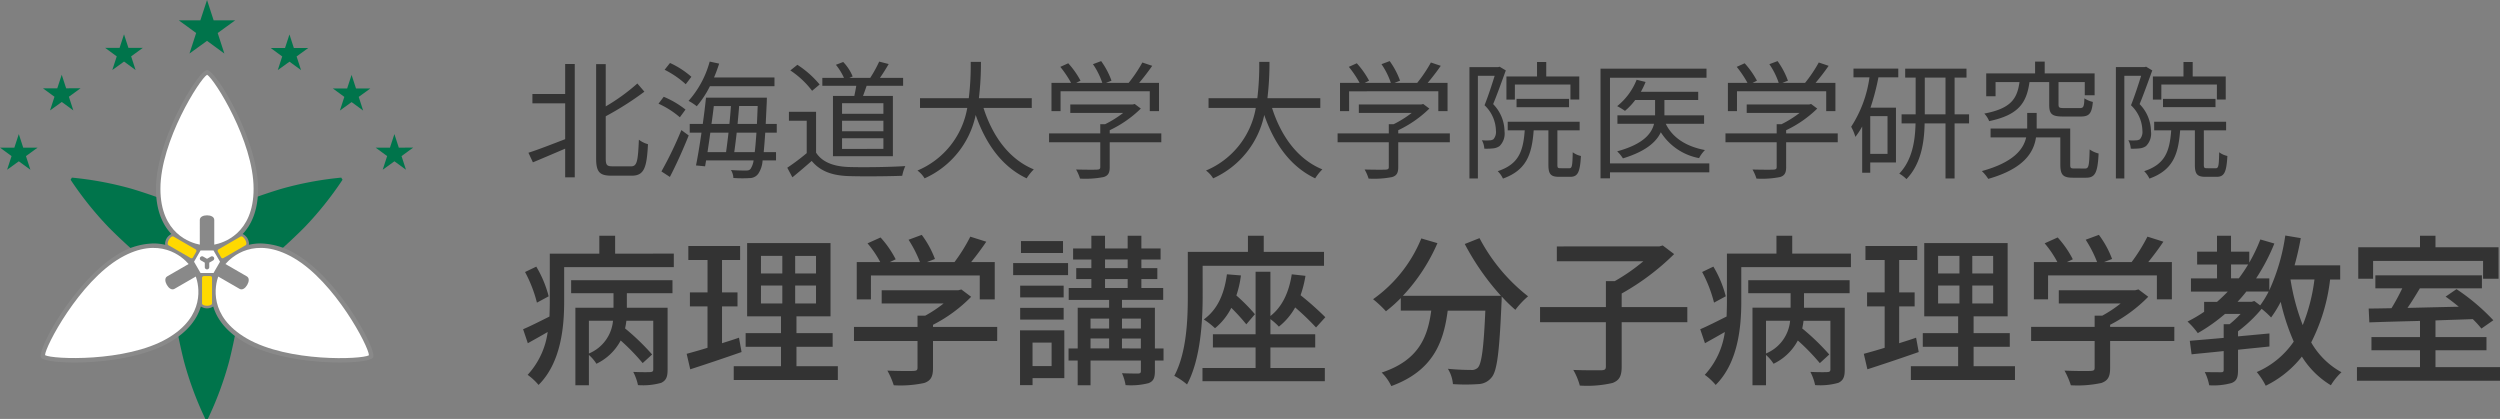 <svg xmlns="http://www.w3.org/2000/svg" width="429.648" height="72" viewBox="0 0 429.648 72">
  <rect x="0" y="0" width="429.648" height="72" fill="#808080" stroke="none"/>
  <g id="グループ_837" data-name="グループ 837" transform="translate(-344 -8)">
    <path id="パス_2188" data-name="パス 2188" d="M5.292-13.076a19.069,19.069,0,0,0-2.128-5.1l-1.932.924a22.952,22.952,0,0,1,2.044,5.264Zm6.916,4.2h4.144a6.756,6.756,0,0,1-4.144,5.628ZM9.156-13.608h7.28v2.492H9.884V2.212h2.324V-3A6.865,6.865,0,0,1,13.5-1.484a9.2,9.2,0,0,0,4.172-4A36.518,36.518,0,0,1,21.448-1.6L23.072-3.08a40.089,40.089,0,0,0-4.648-4.48,11.766,11.766,0,0,0,.224-1.316h4.62V-.532c0,.336-.112.448-.5.476-.364.028-1.624.028-2.94-.028a8.819,8.819,0,0,1,.812,2.268,11.427,11.427,0,0,0,4-.392c.868-.42,1.092-1.064,1.092-2.268v-10.64h-7v-2.492h7.84v-2.24H9.156Zm7.56-6.8v-3.08H14v3.08H5.488v8.26c0,.812-.028,1.652-.056,2.548C3.7-8.736,2.1-7.924.9-7.42l.812,2.408C2.8-5.628,3.976-6.272,5.124-6.944A13.492,13.492,0,0,1,1.68.42,10.012,10.012,0,0,1,3.556,2.156c3.836-3.808,4.4-9.912,4.4-14.28v-5.964H26.8v-2.324ZM38-5.964c-.952.336-1.96.644-2.912.952V-11.34h2.66v-2.408h-2.66V-19.32h3.108v-2.408h-8.9v2.408h3.3v5.572H29.568v2.408h3.024v7.112c-1.344.42-2.576.756-3.584,1.036l.616,2.66c2.52-.812,5.768-1.9,8.82-2.968Zm3.78-8.96h3.668v3.08H41.776Zm0-5.1h3.668V-17H41.776ZM51.24-17H47.656V-20.02H51.24Zm0,5.152H47.656v-3.08H51.24ZM47.88-1.064V-4.4H54.1V-6.748H47.88V-9.632h5.852v-12.6H39.4v12.6H45.22v2.884H39.144V-4.4H45.22v3.332H37.1v2.38H54.992v-2.38Zm12.8-15.6h18.7v4.116h2.576v-6.412H77.9c.868-1.064,1.792-2.3,2.6-3.5l-2.744-.868a29.425,29.425,0,0,1-2.716,4.368H70.308l1.372-.532a16.6,16.6,0,0,0-2.268-4.144l-2.268.84a20.738,20.738,0,0,1,1.96,3.836h-5.18l1.008-.476a17.182,17.182,0,0,0-2.6-3.752l-2.24,1.008a17.666,17.666,0,0,1,2.184,3.22H58.24v6.412h2.436Zm21.7,8.848H71.344v-.364A25.131,25.131,0,0,0,77.9-12.992l-1.68-1.26-.56.14H62.524v2.268h10.64A22.153,22.153,0,0,1,70-9.744H68.684v1.932H57.764V-5.4h10.92V-.812c0,.42-.14.532-.7.56s-2.52.028-4.48-.056A14.008,14.008,0,0,1,64.6,2.212a19.461,19.461,0,0,0,5.236-.392C70.98,1.428,71.344.7,71.344-.728V-5.4H82.376ZM93.688-22.568H86.464v2.044h7.224ZM91.728-5.124v4.032H88.452V-5.124Zm2.184-2.1H86.3V2.184h2.156V.98h5.46ZM86.324-9.072H93.8v-2.016H86.324ZM93.8-14.9H86.324v2.016H93.8Zm-8.68-1.82h9.436v-2.072H85.12Zm18.7,12.6V-5.824h3.248v1.708Zm-5.4-1.708h3.192v1.708H98.42Zm3.192-3.416v1.708H98.42V-9.24Zm5.46,0v1.708h-3.248V-9.24Zm-6.16-6.8H104.8v1.54h-3.892Zm0-3.36H104.8v1.484h-3.892ZM110.964-4.116H109.48v-7h-5.656V-12.46h7.084V-14.5h-3.752v-1.54H109.9V-17.92h-2.744V-19.4h3.3v-1.9h-3.3v-2.184H104.8v2.184h-3.892v-2.184H98.56v2.184H95.424v1.9H98.56v1.484h-2.6v1.876h2.6v1.54H94.668v2.044h6.944v1.344h-5.4v7H94.64v2.072h1.568V2.212H98.42V-2.044h8.652V-.28c0,.336-.084.448-.448.476-.364,0-1.6,0-2.8-.056a8.127,8.127,0,0,1,.616,2.044,12.02,12.02,0,0,0,3.948-.336c.868-.336,1.092-.924,1.092-2.1V-2.044h1.484Zm6.72-14.2h20.86V-20.72h-10.36v-2.772h-2.716v2.772H115.136V-13.1c0,4.032-.2,9.716-2.324,13.692A11.549,11.549,0,0,1,115,2.072c2.324-4.284,2.688-10.808,2.688-15.176Zm4.172,1.456c-.448,3.416-1.652,6.1-3.976,7.756a13.6,13.6,0,0,1,1.932,1.512,10.823,10.823,0,0,0,2.8-3.5,34.378,34.378,0,0,1,2.576,2.828L126.672-10a30.929,30.929,0,0,0-3.192-3.22,17.289,17.289,0,0,0,.784-3.444Zm7.476,12.572h7.7V-6.552h-7.7v-2.6a9.857,9.857,0,0,1,1.456,1.288,11.123,11.123,0,0,0,2.8-3.3,44.061,44.061,0,0,1,3.584,3.444l1.6-1.764a53.152,53.152,0,0,0-4.256-3.78,19.32,19.32,0,0,0,.84-3.332L133-16.856c-.476,3.08-1.624,5.572-3.668,7.168V-17.3h-2.548V-6.552h-7.336v2.268h7.336V-.756h-9.128V1.512h21.028V-.756h-9.352Zm33.4-17.78a43.013,43.013,0,0,0,6.216,8.9H152.1a31.466,31.466,0,0,0,5.936-9.044l-2.772-.812a23.763,23.763,0,0,1-8.288,10.444,19.529,19.529,0,0,1,2.212,2.072,23.863,23.863,0,0,0,2.548-2.268v2.156h5.236C156.38-6.188,154.9-2.1,148.456.028a8.219,8.219,0,0,1,1.652,2.324C157.3-.28,159.1-5.18,159.8-10.612h6.468c-.28,6.5-.644,9.128-1.288,9.8a1.5,1.5,0,0,1-1.2.392c-.644,0-2.24-.028-3.948-.2a5.972,5.972,0,0,1,.868,2.632,31.564,31.564,0,0,0,4.34,0,3.019,3.019,0,0,0,2.3-1.148c.952-1.092,1.344-4.34,1.708-12.824.028-.252.028-.84.028-1.092a25.576,25.576,0,0,0,2.352,2.3,14.321,14.321,0,0,1,2.184-2.324,31,31,0,0,1-8.344-10Zm38.248,10.836H189.7v-2.324a42.008,42.008,0,0,0,9.016-6.776l-1.96-1.484-.588.168H178.556V-19.1h14.868A32.755,32.755,0,0,1,188.5-15.68h-1.512v4.452H175.672v2.6h11.312v7.616c0,.476-.168.616-.756.644-.644,0-2.744.028-4.844-.056a10.976,10.976,0,0,1,1.12,2.688,19.291,19.291,0,0,0,5.628-.448c1.176-.448,1.568-1.2,1.568-2.8V-8.624h11.284Zm6.608-1.848a19.07,19.07,0,0,0-2.128-5.1l-1.932.924a22.952,22.952,0,0,1,2.044,5.264Zm6.916,4.2h4.144a6.756,6.756,0,0,1-4.144,5.628Zm-3.052-4.732h7.28v2.492h-6.552V2.212h2.324V-3A6.865,6.865,0,0,1,215.8-1.484a9.2,9.2,0,0,0,4.172-4,36.517,36.517,0,0,1,3.78,3.892l1.624-1.484a40.09,40.09,0,0,0-4.648-4.48,11.765,11.765,0,0,0,.224-1.316h4.62V-.532c0,.336-.112.448-.5.476-.364.028-1.624.028-2.94-.028a8.819,8.819,0,0,1,.812,2.268,11.427,11.427,0,0,0,4-.392c.868-.42,1.092-1.064,1.092-2.268v-10.64h-7v-2.492h7.84v-2.24H211.456Zm7.56-6.8v-3.08H216.3v3.08h-8.512v8.26c0,.812-.028,1.652-.056,2.548C206-8.736,204.4-7.924,203.2-7.42l.812,2.408c1.092-.616,2.268-1.26,3.416-1.932A13.492,13.492,0,0,1,203.98.42a10.012,10.012,0,0,1,1.876,1.736c3.836-3.808,4.4-9.912,4.4-14.28v-5.964H229.1v-2.324ZM240.3-5.964c-.952.336-1.96.644-2.912.952V-11.34h2.66v-2.408h-2.66V-19.32h3.108v-2.408h-8.9v2.408h3.3v5.572h-3.024v2.408h3.024v7.112c-1.344.42-2.576.756-3.584,1.036l.616,2.66c2.52-.812,5.768-1.9,8.82-2.968Zm3.78-8.96h3.668v3.08h-3.668Zm0-5.1h3.668V-17h-3.668ZM253.54-17h-3.584V-20.02h3.584Zm0,5.152h-3.584v-3.08h3.584Zm-3.36,10.78V-4.4H256.4V-6.748H250.18V-9.632h5.852v-12.6H241.7v12.6h5.824v2.884h-6.076V-4.4h6.076v3.332H239.4v2.38h17.892v-2.38Zm12.8-15.6h18.7v4.116h2.576v-6.412H280.2c.868-1.064,1.792-2.3,2.6-3.5l-2.744-.868a29.428,29.428,0,0,1-2.716,4.368h-4.732l1.372-.532a16.6,16.6,0,0,0-2.268-4.144l-2.268.84a20.739,20.739,0,0,1,1.96,3.836h-5.18l1.008-.476a17.183,17.183,0,0,0-2.6-3.752l-2.24,1.008a17.667,17.667,0,0,1,2.184,3.22H260.54v6.412h2.436Zm21.7,8.848H273.644v-.364a25.13,25.13,0,0,0,6.552-4.816l-1.68-1.26-.56.14H264.824v2.268h10.64a22.151,22.151,0,0,1-3.164,2.1h-1.316v1.932h-10.92V-5.4h10.92V-.812c0,.42-.14.532-.7.56s-2.52.028-4.48-.056a14.009,14.009,0,0,1,1.092,2.52,19.461,19.461,0,0,0,5.236-.392c1.148-.392,1.512-1.12,1.512-2.548V-5.4h11.032Zm24.08-8.148a31.085,31.085,0,0,1-2.016,7.84,37.742,37.742,0,0,1-2.1-7.84Zm-10.78,3.836H295.54a22.8,22.8,0,0,0,1.512-1.764h3.836a16.3,16.3,0,0,1-1.456,2.38l-1.008-.756Zm-3.556-4.032v-2.38h2.94c-.5.84-1.036,1.624-1.6,2.38Zm18.76.2V-18.4h-7.84c.42-1.512.784-3.08,1.064-4.676l-2.66-.448A34.274,34.274,0,0,1,301-14.112v-2.044h-2.268a33.7,33.7,0,0,0,3.136-5.992l-2.408-.7a27.35,27.35,0,0,1-1.9,3.976v-1.876H294.42v-2.744h-2.408v2.744H288.6v2.212h3.416v2.38h-4.48v2.268h6.328q-.882.924-1.848,1.764H289.8v1.708a23.9,23.9,0,0,1-2.856,1.68,12.838,12.838,0,0,1,1.764,1.988,30.034,30.034,0,0,0,4.676-3.3h2.688a18.7,18.7,0,0,1-1.9,1.764H293.16v2.352c-2.184.2-4.2.364-5.824.5l.308,2.324c1.568-.168,3.472-.336,5.516-.56v3.22c0,.308-.084.42-.448.42s-1.54,0-2.8-.028a8.318,8.318,0,0,1,.756,2.268,11.405,11.405,0,0,0,3.864-.392c.9-.364,1.092-1.008,1.092-2.212v-3.5c1.792-.2,3.612-.364,5.4-.56v-2.24l-5.4.5v-.868a24.075,24.075,0,0,0,4.06-3.864,15.07,15.07,0,0,1,1.624,1.484,19.064,19.064,0,0,0,1.652-2.688,37.6,37.6,0,0,0,2.24,6.832,14.791,14.791,0,0,1-6.356,5.236,12.118,12.118,0,0,1,1.54,2.352A17.928,17.928,0,0,0,306.6-2.716a14.971,14.971,0,0,0,4.984,4.928,10.122,10.122,0,0,1,1.82-2.24A13.448,13.448,0,0,1,308.2-5.152a31.745,31.745,0,0,0,3.248-10.808Zm5.656-3.192h18.9V-16.1h2.66v-5.4H329.56v-1.988H326.9V-21.5H316.288v5.4h2.548ZM329.56-.9V-3.808h8.764V-6.076H329.56V-8.932c2.1-.084,4.284-.14,6.412-.224a17.866,17.866,0,0,1,1.484,1.624L339.5-8.96a35.787,35.787,0,0,0-6.328-5.348L331.3-13.02c.728.5,1.512,1.12,2.268,1.736-3.024.056-6.048.14-8.82.2.728-1.036,1.456-2.24,2.128-3.36H337.54v-2.24H319.228v2.24h4.62A36.342,36.342,0,0,1,322-11.032c-1.428.028-2.772.056-3.92.056l.112,2.38c2.38-.084,5.432-.168,8.708-.252v2.772h-8.344v2.268H326.9V-.9H316.064V1.428h24.584V-.9Z" transform="translate(433 72)" fill="#333"/>
    <path id="パス_2187" data-name="パス 2187" d="M7.128-12.848H1.5v1.606H7.128v6.16C4.774-4.18,2.42-3.256.814-2.75l.77,1.65c1.584-.66,3.564-1.5,5.544-2.354V1.474h1.65V-18H7.128ZM15.246-.418c-.946,0-1.144-.22-1.144-1.364V-9.02a53.051,53.051,0,0,0,6.644-4.224l-1.21-1.408A33.768,33.768,0,0,1,14.1-10.714v-7.26h-1.65V-1.8c0,2.332.572,2.992,2.618,2.992h3.52c2.134,0,2.574-1.43,2.772-5.412a4.5,4.5,0,0,1-1.562-.77c-.154,3.63-.308,4.576-1.32,4.576ZM43.1-14.19v-1.5H32.714c.33-.77.616-1.562.88-2.376l-1.628-.352a16.742,16.742,0,0,1-3.63,6.754,9.155,9.155,0,0,1,1.408.924A16.769,16.769,0,0,0,32.01-14.19ZM28.82-15.8a14.716,14.716,0,0,0-3.674-2.376l-.924,1.166a16.074,16.074,0,0,1,3.63,2.486Zm-1.012,5.632a15.681,15.681,0,0,0-3.74-2.2l-.9,1.188A15.1,15.1,0,0,1,26.84-8.844ZM25.124,1.408c1.078-2.068,2.31-4.8,3.234-7.128L27.1-6.644A63.7,63.7,0,0,1,23.672.462ZM36.19-2.86c.132-.968.286-2.112.418-3.344H40C39.908-4.84,39.82-3.74,39.71-2.86ZM35.2-6.2c-.132,1.21-.286,2.376-.418,3.344h-3.19c.154-1.034.33-2.178.484-3.344Zm.418-4.576c-.066.968-.154,2.024-.264,3.08h-3.08c.154-1.056.286-2.09.4-3.08ZM36.762-7.7c.088-1.056.2-2.112.264-3.08h3.19c-.044,1.144-.088,2.156-.132,3.08Zm6.732,1.5V-7.7H41.6c.044-1.122.11-2.354.176-3.762,0-.176.022-.748.022-.748H31.328c-.132,1.364-.33,2.926-.55,4.51H28.534v1.5h2.024c-.308,2.112-.638,4.158-.946,5.632l1.562.154L31.35-1.43h8.162A3.559,3.559,0,0,1,39.006,0c-.2.264-.44.308-.836.308-.418,0-1.408,0-2.552-.088a2.753,2.753,0,0,1,.418,1.364,19.988,19.988,0,0,0,2.794.022,1.815,1.815,0,0,0,1.5-.77,4.569,4.569,0,0,0,.726-2.266h2.31V-2.86H41.25c.088-.9.176-2,.264-3.344ZM61.82-9.438H54.714v-1.826H61.82Zm0,2.992H54.714v-1.8H61.82Zm0,3.036H54.714V-5.236H61.82Zm-8.668-9.108V-2.156h10.3V-12.518H58.322c.2-.528.418-1.144.616-1.738h6.27V-15.62H61.226c.484-.682,1.034-1.562,1.5-2.376l-1.628-.418a22.031,22.031,0,0,1-1.54,2.794H55.968l.572-.242a7.927,7.927,0,0,0-1.628-2.486l-1.254.484a10.35,10.35,0,0,1,1.386,2.244H51.326v1.364h5.83c-.088.572-.22,1.188-.33,1.738Zm-2.288-1.958a16.741,16.741,0,0,0-3.828-3.388l-1.21.968a15.228,15.228,0,0,1,3.74,3.5ZM50.248-9.79H45.584v1.54h3.058v5.566A36.736,36.736,0,0,1,45.3-.176l.88,1.65C47.344.528,48.444-.418,49.5-1.342c1.408,1.694,3.366,2.486,6.226,2.6,2.42.088,6.93.044,9.328-.044a7.444,7.444,0,0,1,.528-1.672c-2.574.176-7.458.242-9.856.154-2.53-.11-4.444-.858-5.478-2.464Zm37.07-.66v-1.672H78.232a51.082,51.082,0,0,0,.352-6.248h-1.76a46.859,46.859,0,0,1-.33,6.248H68.112v1.672H76.23A14.282,14.282,0,0,1,67.672.308,4.719,4.719,0,0,1,68.9,1.65,15.4,15.4,0,0,0,77.682-9.24C79.42-4.246,82.214-.352,86.438,1.65A8.414,8.414,0,0,1,87.67.11c-4.246-1.738-7.106-5.72-8.646-10.56Zm4.95-2.86H107.6V-9.9h1.584v-4.862h-3.41c.748-.88,1.562-1.936,2.244-2.926l-1.694-.572a23.777,23.777,0,0,1-2.354,3.5h-3.894l.946-.374A13.565,13.565,0,0,0,99.242-18.5l-1.408.528a12.887,12.887,0,0,1,1.606,3.212H94.952l.748-.374a14.738,14.738,0,0,0-2.112-2.992l-1.364.616a18.239,18.239,0,0,1,1.848,2.75H90.706V-9.9h1.562Zm17.314,7.238h-8.866v-.55a19.65,19.65,0,0,0,5.346-3.718l-1.056-.792-.33.088H93.94v1.452h9.086a18.423,18.423,0,0,1-3.1,1.936h-.836v1.584h-8.8v1.518h8.8V-.308c0,.33-.11.44-.572.462C98.1.176,96.6.176,94.93.132a7.014,7.014,0,0,1,.682,1.562A16.364,16.364,0,0,0,99.66,1.43c.792-.242,1.056-.726,1.056-1.694v-4.29h8.866Zm27.324-4.378v-1.672H127.82a51.082,51.082,0,0,0,.352-6.248h-1.76a46.859,46.859,0,0,1-.33,6.248H117.7v1.672h8.118A14.282,14.282,0,0,1,117.26.308a4.719,4.719,0,0,1,1.232,1.342A15.4,15.4,0,0,0,127.27-9.24c1.738,4.994,4.532,8.888,8.756,10.89A8.414,8.414,0,0,1,137.258.11c-4.246-1.738-7.106-5.72-8.646-10.56Zm4.95-2.86H157.19V-9.9h1.584v-4.862h-3.41c.748-.88,1.562-1.936,2.244-2.926l-1.694-.572a23.777,23.777,0,0,1-2.354,3.5h-3.894l.946-.374A13.565,13.565,0,0,0,148.83-18.5l-1.408.528a12.887,12.887,0,0,1,1.606,3.212H144.54l.748-.374a14.738,14.738,0,0,0-2.112-2.992l-1.364.616a18.238,18.238,0,0,1,1.848,2.75h-3.366V-9.9h1.562ZM159.17-6.072H150.3v-.55a19.651,19.651,0,0,0,5.346-3.718l-1.056-.792-.33.088H143.528v1.452h9.086a18.423,18.423,0,0,1-3.1,1.936h-.836v1.584h-8.8v1.518h8.8V-.308c0,.33-.11.44-.572.462-.418.022-1.914.022-3.586-.022a7.013,7.013,0,0,1,.682,1.562,16.364,16.364,0,0,0,4.048-.264C150.04,1.188,150.3.7,150.3-.264v-4.29h8.866Zm11.176-8.4h9.548V-11.9h1.518v-3.96h-5.676v-2.486h-1.584v2.486h-5.258v3.982h1.452Zm9.306,3.894v-1.43h-9.02v1.43Zm-11.924-6.952-.264.066h-4.928V1.672h1.452V-15.972h2.882c-.462,1.5-1.1,3.454-1.738,5.06a6.2,6.2,0,0,1,1.958,4.356,1.94,1.94,0,0,1-.44,1.5,1.332,1.332,0,0,1-.7.176,6.337,6.337,0,0,1-1.276-.022,3.312,3.312,0,0,1,.418,1.452,10.671,10.671,0,0,0,1.474-.044,2.367,2.367,0,0,0,1.144-.4,3.008,3.008,0,0,0,.858-2.508,6.8,6.8,0,0,0-1.958-4.708c.726-1.738,1.518-3.982,2.178-5.786ZM178.2-.088c-.484,0-.55-.088-.55-.616V-6.6h3.828V-8.074H169.114V-6.6h2.926c-.264,3.608-1.034,5.83-4.642,7.018a4.509,4.509,0,0,1,.9,1.276c4.026-1.452,4.972-4.114,5.28-8.294h2.53V-.7c0,1.606.374,2.09,1.848,2.09h1.892c1.3,0,1.694-.748,1.848-3.586a3.57,3.57,0,0,1-1.408-.638c-.044,2.4-.132,2.75-.594,2.75Zm25.564-.836H186.692V-15.642H203.28V-17.2H185.064V1.65h1.628V.616h17.072Zm-.9-6.8V-9.174h-6.82v-2.64h5.808v-1.408h-9.856a13.266,13.266,0,0,0,.814-1.694l-1.54-.374a11.015,11.015,0,0,1-3.344,4.532,11.44,11.44,0,0,1,1.342.814,11.08,11.08,0,0,0,1.76-1.87h3.41v2.64h-6.468v1.452h6.292c-.418,1.694-1.848,3.5-6.336,4.73a6.443,6.443,0,0,1,.99,1.21c3.894-1.188,5.72-2.794,6.512-4.488A9.942,9.942,0,0,0,202-1.826a5.757,5.757,0,0,1,1.012-1.386c-3.256-.616-5.588-2.134-6.732-4.51Zm5.654-5.588H223.85V-9.9h1.584v-4.862h-3.41c.748-.88,1.562-1.936,2.244-2.926l-1.694-.572a23.777,23.777,0,0,1-2.354,3.5h-3.894l.946-.374A13.565,13.565,0,0,0,215.49-18.5l-1.408.528a12.887,12.887,0,0,1,1.606,3.212H211.2l.748-.374a14.738,14.738,0,0,0-2.112-2.992l-1.364.616a18.238,18.238,0,0,1,1.848,2.75h-3.366V-9.9h1.562ZM225.83-6.072h-8.866v-.55a19.651,19.651,0,0,0,5.346-3.718l-1.056-.792-.33.088H210.188v1.452h9.086a18.423,18.423,0,0,1-3.1,1.936h-.836v1.584h-8.8v1.518h8.8V-.308c0,.33-.11.44-.572.462-.418.022-1.914.022-3.586-.022a7.013,7.013,0,0,1,.682,1.562,16.364,16.364,0,0,0,4.048-.264c.792-.242,1.056-.726,1.056-1.694v-4.29h8.866Zm8.558,3.52h-2.97v-6.49h2.97Zm-5.852-13.156h2.75a20.7,20.7,0,0,1-3.146,8.492,8.639,8.639,0,0,1,.726,1.738,13.112,13.112,0,0,0,1.166-1.782V.682h1.386v-1.76h4.422v-9.416h-4.378a41.04,41.04,0,0,0,1.364-5.214h3.41v-1.5h-7.7ZM240.79-9.35v-6.314h3.564V-9.35Zm7.612,0h-2.486v-6.314h2.046V-17.2H237.424v1.54h1.8V-9.35h-2.42v1.562h2.4c-.066,2.948-.55,6.27-2.794,8.624a5.9,5.9,0,0,1,1.232.946c2.486-2.574,3.058-6.226,3.124-9.57h3.586v9.46h1.562v-9.46H248.4Zm13.772-5.544v3.872c0,1.606.44,2.046,2.354,2.046h3.08c1.43,0,1.892-.506,2.068-2.508a4.522,4.522,0,0,1-1.452-.616c-.044,1.452-.176,1.672-.77,1.672H264.7c-.792,0-.924-.088-.924-.616v-3.85h4.51v2.266h1.694V-16.39H261.4v-2.024h-1.65v2.024h-8.4v3.938h1.606v-2.442h4.114c-.4,2.926-1.54,4.554-6.05,5.412a4.1,4.1,0,0,1,.836,1.3c5.038-1.056,6.424-3.1,6.93-6.71Zm4.312,14.85c-.616,0-.7-.088-.7-.682V-6.908h-5.764V-9.592H258.39v2.684H252.1V-5.39h6.116C257.752-3.344,256.058-1.1,250.6.4a7.56,7.56,0,0,1,1.1,1.342c6.094-1.738,7.81-4.51,8.206-7.128h4.18V-.726c0,1.8.484,2.266,2.156,2.266h2.288c1.518,0,1.98-.836,2.134-4.158a4.682,4.682,0,0,1-1.54-.7c-.066,2.86-.176,3.278-.77,3.278Zm14.96-14.432h9.548V-11.9h1.518v-3.96h-5.676v-2.486h-1.584v2.486h-5.258v3.982h1.452Zm9.306,3.894v-1.43h-9.02v1.43Zm-11.924-6.952-.264.066h-4.928V1.672h1.452V-15.972h2.882c-.462,1.5-1.1,3.454-1.738,5.06a6.2,6.2,0,0,1,1.958,4.356,1.94,1.94,0,0,1-.44,1.5,1.332,1.332,0,0,1-.7.176,6.337,6.337,0,0,1-1.276-.022,3.312,3.312,0,0,1,.418,1.452,10.671,10.671,0,0,0,1.474-.044,2.367,2.367,0,0,0,1.144-.4,3.008,3.008,0,0,0,.858-2.508,6.8,6.8,0,0,0-1.958-4.708c.726-1.738,1.518-3.982,2.178-5.786ZM289.3-.088c-.484,0-.55-.088-.55-.616V-6.6h3.828V-8.074H280.214V-6.6h2.926c-.264,3.608-1.034,5.83-4.642,7.018a4.508,4.508,0,0,1,.9,1.276c4.026-1.452,4.972-4.114,5.28-8.294h2.53V-.7c0,1.606.374,2.09,1.848,2.09h1.892c1.3,0,1.694-.748,1.848-3.586a3.57,3.57,0,0,1-1.408-.638c-.044,2.4-.132,2.75-.594,2.75Z" transform="translate(434 37)" fill="#333"/>
    <g id="レイヤー_2" data-name="レイヤー 2" transform="translate(344 8)">
      <g id="レイヤー_1" data-name="レイヤー 1">
        <g id="グループ_1028" data-name="グループ 1028">
          <path id="パス_2136" data-name="パス 2136" d="M40.419,3.494l-3.007,2.18L38.557,9.2,35.58,7.019,32.564,9.2l1.145-3.524-2.977-2.18h3.7L35.58,0l1.135,3.494ZM52.973,8.248l-2,1.453.763,2.349L49.748,10.6,47.737,12.05,48.5,9.7,46.516,8.248h2.468l.763-2.329L50.5,8.248ZM63.649,15.2l-2,1.453L62.408,19l-1.984-1.453L58.413,19l.763-2.349L57.192,15.2h2.468l.763-2.329L61.18,15.2Zm7.357,10.171-2,1.453.763,2.349-1.984-1.453L65.77,29.175l.763-2.349L64.55,25.373h2.468l.763-2.329.756,2.329ZM24.538,8.232l-2,1.453.763,2.349-1.984-1.453L19.3,12.034l.763-2.349L18.081,8.232H20.55L21.313,5.9l.757,2.329Zm-10.7,6.943-2,1.453.763,2.349-1.984-1.453L8.6,18.977l.763-2.349L7.377,15.175H9.845l.763-2.329.757,2.329Zm-7.377,10.2-2,1.453.763,2.349L3.232,27.722,1.221,29.175l.763-2.349L0,25.373H2.468l.763-2.329.757,2.329Z" fill="#00744b"/>
          <path id="パス_2137" data-name="パス 2137" d="M64.719,139.132a91.961,91.961,0,0,0,2.128,11.583,58.089,58.089,0,0,0,3.664,9.879h.426a58.055,58.055,0,0,0,3.662-9.879,92.012,92.012,0,0,0,2.13-11.583l1.938-3.635A91.834,91.834,0,0,0,87.5,127.71a58.133,58.133,0,0,0,6.59-8.225l-.222-.366a58.175,58.175,0,0,0-10.356,1.944A91.686,91.686,0,0,0,72.487,125.2H68.962a91.77,91.77,0,0,0-11.028-4.138,58.175,58.175,0,0,0-10.357-1.944l-.22.366a58.1,58.1,0,0,0,6.588,8.225A92.04,92.04,0,0,0,62.78,135.5Z" transform="translate(-35.222 -88.593)" fill="#00744b"/>
          <path id="パス_2138" data-name="パス 2138" d="M27.347,96.4c.752,1.3,14.767,1.624,22.057-2.585,3.306-1.909,4.807-4.156,5.411-6.191a1.87,1.87,0,0,0,2.124,0c.6,2.033,2.13,4.3,5.411,6.188,7.332,4.2,21.3,3.888,22.057,2.585S78.415,82.819,71.125,78.61a12.156,12.156,0,0,0-6.044-1.815,8.708,8.708,0,0,0-2.024.237,1.132,1.132,0,0,0-.022-.574A1.925,1.925,0,0,0,62,75.175c1.456-1.541,2.649-3.963,2.649-7.776,0-8.418-7.256-20.394-8.76-20.394S47.1,58.981,47.1,67.4c0,3.814,1.194,6.237,2.652,7.778a1.931,1.931,0,0,0-1.033,1.281,1.132,1.132,0,0,0-.021.576,8.7,8.7,0,0,0-2.021-.237,12.1,12.1,0,0,0-6.046,1.816C33.187,83.048,26.595,95.094,27.347,96.4Z" transform="translate(-20.295 -34.959)" fill="#898989"/>
          <path id="パス_2139" data-name="パス 2139" d="M56.937,84.192,55.82,82.258l1.117-1.934h2.232l1.117,1.934-1.117,1.934Zm-.126-4.873V75.082c0-.55.6-.8,1.242-.8s1.242.252,1.242.8c0,0,0,3.509,0,4.238,1.535-.293,6.761-1.854,6.761-9.6,0-8.192-6.743-18.872-7.992-19.6-1.254.723-8.021,11.4-8.021,19.6C50.043,77.466,55.271,79.027,56.811,79.319Zm4.406,3.333,3.67,2.119c.476.275.393.916.071,1.474s-.839.949-1.312.676c0,0-3.037-1.758-3.67-2.119-.514,1.475-1.775,6.782,4.936,10.656,7.094,4.1,19.715,3.6,20.966,2.877,0-1.448-5.866-12.649-12.96-16.744C66.207,77.718,62.241,81.465,61.218,82.652ZM56.129,84.8l-3.67,2.118c-.476.275-.99-.117-1.312-.676s-.4-1.2.071-1.474c0,0,3.041-1.751,3.67-2.119-1.021-1.183-4.986-4.928-11.7-1.053-7.095,4.1-12.973,15.275-12.975,16.719,1.253.724,13.887,1.244,20.981-2.851,6.711-3.875,5.449-9.183,4.933-10.663Z" transform="translate(-22.473 -37.277)" fill="#fff"/>
          <path id="パス_2140" data-name="パス 2140" d="M119.791,165.362a.291.291,0,0,1,.29.29v4.394c0,.548-1.718.548-1.718,0v-4.394a.317.317,0,0,1,.32-.29Zm-2.436-4.168a.317.317,0,0,0-.092-.422l-3.8-2.2c-.475-.274-1.334,1.213-.859,1.488l3.805,2.2a.291.291,0,0,0,.4-.106Zm4.288.96a.291.291,0,0,0,.4.106l3.805-2.2c.475-.274-.384-1.762-.859-1.488l-3.805,2.2a.317.317,0,0,0-.092.422Z" transform="translate(-83.641 -117.914)" fill="#ffd900"/>
          <path id="パス_2141" data-name="パス 2141" d="M136.449,172.08a.383.383,0,0,0-.524-.14l-.657.38-.658-.38a.383.383,0,1,0-.383.664l.657.379v.771a.383.383,0,1,0,.767,0v-.771l.657-.379A.383.383,0,0,0,136.449,172.08Z" transform="translate(-99.688 -127.841)" fill="#898989"/>
        </g>
      </g>
    </g>
  </g>
</svg>
